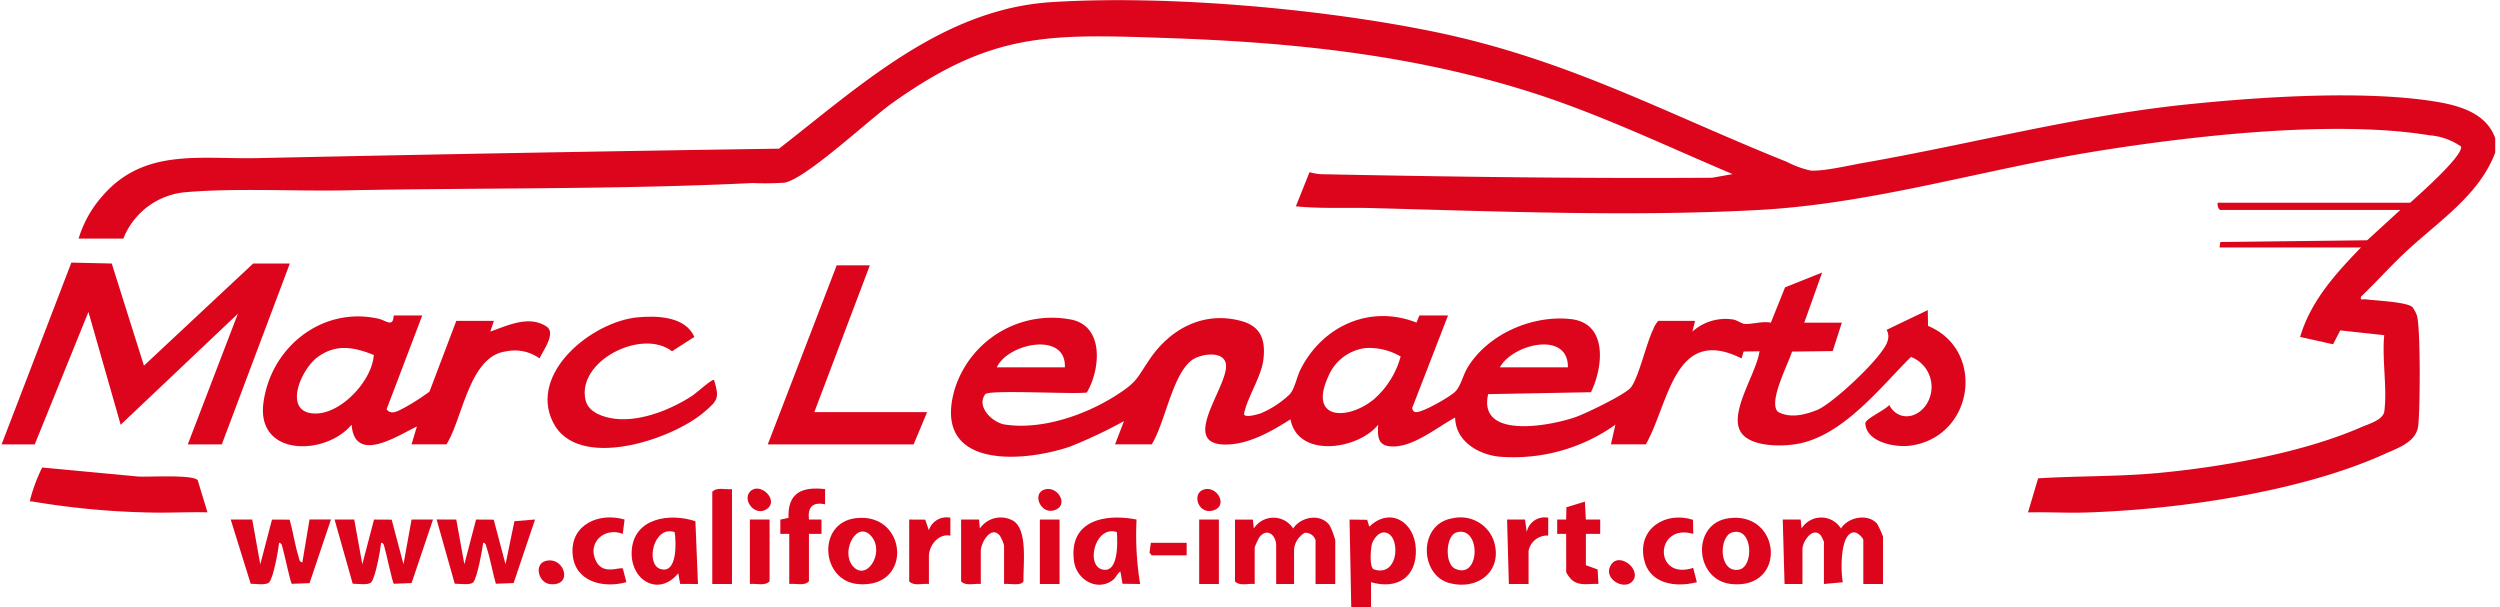 <svg xmlns="http://www.w3.org/2000/svg" xmlns:xlink="http://www.w3.org/1999/xlink" width="313" height="76" viewBox="0 0 313 76">
  <defs>
    <clipPath id="clip-path">
      <rect id="Rectangle_114" data-name="Rectangle 114" width="313" height="76" transform="translate(-0.14 0.425)" fill="#dc051c"/>
    </clipPath>
    <clipPath id="clip-path-2">
      <rect id="Rectangle_117" data-name="Rectangle 117" width="312.199" height="76.459" fill="#dc051c"/>
    </clipPath>
  </defs>
  <g id="Logo_onderaan" data-name="Logo onderaan" transform="translate(0.14 -0.425)">
    <g id="Group_53" data-name="Group 53" transform="translate(0 0)" clip-path="url(#clip-path)">
      <path id="Path_178" data-name="Path 178" d="M322.078,17.29v1.793c-2.021,5.414-7.271,8.717-11.324,12.545-1.879,1.774-3.615,3.712-5.483,5.5-.1.534.244.279.564.323,1.245.172,5.11.315,5.87.971a4.007,4.007,0,0,1,.584,1.1c.451,1.737.391,11.645.151,13.743-.238,2.08-2.543,2.8-4.265,3.579-10.528,4.745-25.788,6.932-37.3,7.3-2.425.078-4.869-.075-7.292-.01l1.266-4.268c4.988-.312,9.991-.2,14.98-.663,8-.743,18.073-2.517,25.432-5.721.986-.429,2.789-.925,2.932-2,.382-2.871-.307-6.573-.01-9.537l-5.507-.6-.9,1.736-4.125-.917c1.317-4.478,4.454-7.942,7.62-11.2H287.564l.1-.685,18.386-.217,4.151-3.8H287.676c-.237,0-.427-.636-.336-.9h24.093c1.054-.958,6.64-5.866,6.369-7.037a7.975,7.975,0,0,0-3.974-1.409c-11.884-1.964-29.753.075-41.774,2.012-14.06,2.267-27.914,6.563-42.191,7.34-15.867.864-32.735.174-48.634-.242-3.109-.081-6.21.1-9.309-.216l1.707-4.275a7.8,7.8,0,0,0,1.308.252c16.371.329,32.712.55,49.1.447l2.567-.455c-8.591-3.633-17.01-7.7-25.949-10.472-14.592-4.524-29.31-6.028-44.545-6.555-15.12-.523-22.171-.846-34.817,8.2-2.84,2.031-10.737,9.444-13.413,9.9a36.355,36.355,0,0,1-3.99.044c-16.728.821-34.054.583-50.856.915-6.372.126-13.708-.3-19.953.218a9.233,9.233,0,0,0-7.96,5.824h-5.6a14.186,14.186,0,0,1,2.92-5.26c5.212-6.108,12.219-4.663,19.389-4.816q32.658-.7,65.38-1.184C117.378,10.7,127.683,1.117,141.316.247c14.372-.916,33.735.8,47.866,3.7,16.7,3.429,28.867,10.154,44.216,16.3a12.388,12.388,0,0,0,2.959,1.088c1.638.111,4.887-.66,6.652-.969,13.642-2.387,26.719-5.9,40.632-7.329,9.089-.932,21.708-1.765,30.642-.388,3.071.473,6.669,1.391,7.794,4.645" transform="translate(-9.817 0.445)" fill="#dc051c"/>
      <path id="Path_179" data-name="Path 179" d="M0,89.3,8.732,66.54l5.057.115,4.03,12.783L31.489,66.661h4.594L27.567,89.3H23.308l6.273-16.361-14.675,13.9L10.87,72.717,4.146,89.3Z" transform="translate(0.062 -33.238)" fill="#dc051c"/>
      <path id="Path_180" data-name="Path 180" d="M207.031,67.239l-6.948,18.378H214.2l-1.681,4.034H194.256l8.628-22.412Z" transform="translate(-98.27 -33.591)" fill="#dc051c"/>
      <path id="Path_181" data-name="Path 181" d="M156.8,82.79,154,84.585c-3.768-2.915-11.96,1.227-10.823,6.119.365,1.57,2.3,2.171,3.714,2.337,3.212.376,7.07-1.181,9.716-2.934.4-.264,2.454-2.116,2.658-1.934.7,2.289.477,2.559-1.237,4.026-4.114,3.52-15.91,7.414-18.939,1.247-3.037-6.182,4.941-12.6,10.657-13.115,2.447-.22,5.944-.093,7.055,2.458" transform="translate(-70.008 -40.182)" fill="#dc051c"/>
      <path id="Path_182" data-name="Path 182" d="M29.436,124.109c-2.5-.067-5.018.094-7.517.011a99.513,99.513,0,0,1-14.334-1.361c-.288-.057-.4.168-.334-.322a21.888,21.888,0,0,1,1.488-3.945l12.071,1.135c1.283.068,6.773-.272,7.4.447Z" transform="translate(-3.6 -59.536)" fill="#dc051c"/>
      <path id="Path_183" data-name="Path 183" d="M363.037,75.743,363,73.762l-5.154,2.47a1.657,1.657,0,0,1,.134,1.351c-.42,1.9-6.9,7.909-8.816,8.675-1.544.618-3.408,1.091-4.935.226-1.241-1.243,1.344-6.032,1.777-7.53l5.093-.064,1.146-3.559h-4.706l2.239-6.275-4.644,1.853-1.78,4.43c-.979-.235-2.459.23-3.294.149-.381-.037-.916-.465-1.427-.552a6.2,6.2,0,0,0-5.1,1.518l.334-1.347H329.27a2.839,2.839,0,0,0-.6.969c-.871,1.687-1.9,6.308-2.885,7.424-.775.876-5.6,3.209-6.878,3.657-3.065,1.073-12.274,2.872-10.943-2.875l12.87-.241c1.526-3.141,2.152-8.651-2.546-9.158-4.832-.521-10.4,1.89-12.931,6.121-.546.913-.812,2.241-1.517,2.965-.606.622-4.291,2.759-5.024,2.555a.537.537,0,0,1-.358-.529l4.478-11.559h-3.586l-.359.889c-5.823-2.291-11.775.421-14.517,5.863-.47.934-.721,2.405-1.361,3.121a12.046,12.046,0,0,1-3.66,2.391c-.3.094-2.188.673-2.042-.022.433-2.077,2.171-4.6,2.417-6.775.273-2.421-.313-4.109-2.79-4.781-4.619-1.254-8.779.9-11.4,4.713-1.7,2.479-1.532,2.873-4.322,4.643-3.837,2.434-9.245,4.3-13.837,3.615-1.6-.239-3.637-2.253-2.484-3.8.445-.6,11.153.036,12.724-.218,1.683-2.837,2.223-8.344-2.016-9.137a12.743,12.743,0,0,0-14.516,8.685c-2.907,9.891,8.1,9.348,14.407,7.235a59.769,59.769,0,0,0,6.774-3.2l-1.12,2.912h4.595c1.642-2.627,2.561-8.631,4.963-10.5,1.093-.852,4.154-1.328,4.336.55.269,2.787-6.347,10.466.56,9.948,2.651-.2,5.325-1.738,7.509-3.133.95,4.939,8.5,3.79,10.982.673-.056,1.149-.154,2.44,1.247,2.675,2.786.467,6.033-2.315,8.391-3.572.037,2.925,2.848,4.624,5.521,4.9a22.018,22.018,0,0,0,14.542-4.005l-.562,2.464h4.37c2.9-5.077,3.544-14.989,11.987-10.758l.26-.865,1.983-.03c-.347,2.677-3.71,7.444-2.435,9.943,1.037,2.034,5.075,1.995,7,1.683,5.8-.938,10.461-7,14.4-10.921a4.029,4.029,0,0,1,1.836,6.092c-1.25,1.713-3.5,1.886-4.557-.072-.42.581-3.02,1.74-2.991,2.3.12,2.365,3.74,3.044,5.622,2.79,7.993-1.08,9.5-11.976,2.224-14.994m-45.085,5.191h-8.517c1.579-2.918,8.586-4.631,8.517,0m-62.978,0h-8.517c1.332-2.995,8.706-4.557,8.517,0m38.776,3.925c-3.241,2.729-8.287,2.75-5.833-2.7a5.828,5.828,0,0,1,4.655-3.637,7.739,7.739,0,0,1,4.44,1.057,10.94,10.94,0,0,1-3.263,5.275" transform="translate(-121.785 -34.511)" fill="#dc051c"/>
      <path id="Path_184" data-name="Path 184" d="M101.748,81.324c-2.211-1.445-4.869-.11-7.026.638l.448-1.342H90.463l-3.356,8.859a28.374,28.374,0,0,1-3.14,2.015c-.685.329-1.644,1.022-2.229.192L86.2,79.947H82.619c-.037,1.558-.981.615-1.869.412-7.018-1.6-13.5,3.506-14.433,10.515-.906,6.825,7.835,6.626,11.036,2.745.4,4.959,5.705,1.405,8.179.225l-.673,2.239h4.371c2.041-3.215,2.825-11,7.415-11.634a5.342,5.342,0,0,1,4.24.872c.515-1.094,2.091-3.194.862-4m-28.877,10.9c-4.215.018-1.931-5.5.262-7.086,2.309-1.666,4.514-1.236,7-.242-.2,3.189-4.024,7.314-7.262,7.327" transform="translate(-33.474 -40.024)" fill="#dc051c"/>
      <path id="Path_185" data-name="Path 185" d="M325.266,139.51H322.8v-5.491a1.323,1.323,0,0,0-1.351-.918,2.732,2.732,0,0,0-1.338,2.039v4.37H317.87v-4.818c0-1.3-1.155-2.3-2.125-1a9.6,9.6,0,0,0-.564,1.228v4.594c-.8-.1-1.874.3-2.466-.336v-7.732h2.242l.11,1.121a2.919,2.919,0,0,1,4.932,0c.984-1.534,3.543-1.932,4.6-.334a10.014,10.014,0,0,1,.671,1.795Z" transform="translate(-158.234 -65.969)" fill="#dc051c"/>
      <path id="Path_186" data-name="Path 186" d="M454.064,139.493h-2.242l-.224-8.07h2.243l.11,1.121a2.9,2.9,0,0,1,4.931,0c.905-1.44,3.371-1.914,4.526-.6a11.951,11.951,0,0,1,.741,1.613v5.939h-2.465V134c0-.283-.7-.929-1.044-.961-1.947-.176-1.782,5.062-1.519,6.234l-2.368.218v-5.267a3.4,3.4,0,0,0-.455-.89c-1.024-1.007-2.234.894-2.234,1.787Z" transform="translate(-228.537 -65.951)" fill="#dc051c"/>
      <path id="Path_187" data-name="Path 187" d="M60.783,131.691l1.01,5.6,1.466-5.6,2.21.012c.419,1.466.658,3.17,1.109,4.605.094.3.079.682.479.752l.9-5.378h2.688L67.96,139.65l-2.223.085c-.177-.154-.964-3.933-1.164-4.55-.08-.249-.074-.542-.425-.582-.1.973-.7,4.292-1.232,4.934-.352.424-1.741.19-2.325.189l-2.5-8.035Z" transform="translate(-29.345 -66.217)" fill="#dc051c"/>
      <path id="Path_188" data-name="Path 188" d="M86.883,131.69l1.01,5.6,1.466-5.6,2.21.012,1.478,5.583,1.01-5.6h2.688l-2.685,7.958-2.223.085c-.177-.154-.964-3.933-1.164-4.55-.08-.249-.074-.542-.425-.582-.1.973-.7,4.292-1.232,4.934-.354.426-1.741.186-2.327.192l-2.271-8.039Z" transform="translate(-42.671 -66.217)" fill="#dc051c"/>
      <path id="Path_189" data-name="Path 189" d="M112.753,131.69l1.01,5.6,1.466-5.6,2.21.012,1.478,5.583,1.115-5.386,2.583-.217-2.685,7.958-2.224.086c-.418-1.442-.691-3.146-1.165-4.549-.083-.246-.067-.543-.423-.583-.107.931-.743,4.345-1.232,4.934-.354.426-1.74.186-2.327.192l-2.271-8.039Z" transform="translate(-55.766 -66.217)" fill="#dc051c"/>
      <path id="Path_190" data-name="Path 190" d="M248.652,139.481v-4.818a4.514,4.514,0,0,0-.541-1.25c-1.089-1.313-2.372.91-2.372,1.922v4.146c-.8-.1-1.874.3-2.466-.336v-7.732h2.242l.11,1.121a3.149,3.149,0,0,1,4.128-.989c1.919,1.079,1.268,5.663,1.333,7.57-.218.668-1.852.268-2.434.367" transform="translate(-123.083 -65.94)" fill="#dc051c"/>
      <path id="Path_191" data-name="Path 191" d="M198.552,129.5H197.43l.01-1.786,1.017-.215c-.115-3.161,1.7-3.929,4.579-3.6v1.906c-1.531-.331-2.2.332-2.02,1.907l1.571,0V129.5h-1.57v5.939c-.592.637-1.665.235-2.466.336Z" transform="translate(-99.877 -62.238)" fill="#dc051c"/>
      <path id="Path_192" data-name="Path 192" d="M395.531,131.18h-1.122v-1.795l1.123,0,.03-1.538,2.318-.707.114,2.245,1.8,0v1.795H398V135.1l1.472.544.1,1.81c-1.222-.079-2.384.33-3.373-.552a3.973,3.973,0,0,1-.662-.907Z" transform="translate(-199.588 -63.915)" fill="#dc051c"/>
      <path id="Path_193" data-name="Path 193" d="M151.262,131.419l-.227,1.792c-2.31-.91-4.523,1.139-3.332,3.445.916,1.774,2.989.628,3.346.9l.437,1.7c-2.865.8-6.432-.016-6.728-3.474-.32-3.739,3.31-5.308,6.5-4.367" transform="translate(-73.205 -65.944)" fill="#dc051c"/>
      <path id="Path_194" data-name="Path 194" d="M422.427,131.46l.03,1.76c-4.81-1.389-5.01,5.871-.006,4.263l.457,1.788c-2.67.692-5.971.235-6.625-2.9-.8-3.83,2.713-6.015,6.144-4.912" transform="translate(-210.602 -65.955)" fill="#dc051c"/>
      <path id="Path_195" data-name="Path 195" d="M182.651,123.938v11.878h-2.466V124.274c.591-.638,1.665-.236,2.466-.336" transform="translate(-91.148 -62.275)" fill="#dc051c"/>
      <path id="Path_196" data-name="Path 196" d="M230.111,131.423l2.007.011.455,1.332a2.318,2.318,0,0,1,2.694-1.568v2.242c-1.483-.308-2.689,1.235-2.689,2.578v3.474c-.8-.1-1.874.3-2.466-.336Z" transform="translate(-116.42 -65.95)" fill="#dc051c"/>
      <path id="Path_197" data-name="Path 197" d="M384.392,139.511h-2.467l-.224-8.07h2.244l.22,1.568a2.278,2.278,0,0,1,2.692-1.792l-.01,2.232a2.364,2.364,0,0,0-2.455,1.914Z" transform="translate(-193.155 -65.97)" fill="#dc051c"/>
      <rect id="Rectangle_112" data-name="Rectangle 112" width="2.466" height="8.068" transform="translate(149.998 65.473)" fill="#dc051c"/>
      <rect id="Rectangle_113" data-name="Rectangle 113" width="2.466" height="8.068" transform="translate(130.051 65.473)" fill="#dc051c"/>
      <path id="Path_198" data-name="Path 198" d="M192.183,131.688v7.732c-.591.638-1.665.236-2.466.336v-8.068Z" transform="translate(-95.973 -66.216)" fill="#dc051c"/>
      <path id="Path_199" data-name="Path 199" d="M137,142.131c2.359-.693,3.588,3.157.62,2.889-1.475-.133-2.059-2.466-.62-2.889" transform="translate(-68.868 -71.46)" fill="#dc051c"/>
      <path id="Path_200" data-name="Path 200" d="M410.413,144.689c-1.089,1.089-3.661-.44-2.649-2.09,1.092-1.781,4.029.71,2.649,2.09" transform="translate(-206.231 -71.425)" fill="#dc051c"/>
      <path id="Path_201" data-name="Path 201" d="M295.693,137.589v1.569h-4.37l-.281-.326.169-1.243Z" transform="translate(-147.263 -69.202)" fill="#dc051c"/>
      <path id="Path_202" data-name="Path 202" d="M304.012,123.991c1.595-.456,2.909,1.854,1.4,2.533-2.056.925-3.083-2.052-1.4-2.533" transform="translate(-153.402 -62.29)" fill="#dc051c"/>
      <path id="Path_203" data-name="Path 203" d="M189.476,124.181c1.221-1.221,3.636,1.1,2.091,2.2-1.479,1.061-3.169-1.126-2.091-2.2" transform="translate(-95.678 -62.241)" fill="#dc051c"/>
      <path id="Path_204" data-name="Path 204" d="M263.658,123.99c1.6-.46,2.975,1.827,1.4,2.532-1.857.832-3.1-2.044-1.4-2.532" transform="translate(-132.996 -62.288)" fill="#dc051c"/>
      <path id="Path_205" data-name="Path 205" d="M344.23,132.314l-.26-.865-2.209-.03.223,11.43h2.466v-3.586c3.3.957,5.753-.655,5.613-4.156-.136-3.394-3.215-5.329-5.834-2.792m.588,5.347c-.6-.2-.412-2.52-.27-3.121s.767-1.448,1.4-1.507c2.268-.214,2.194,5.722-1.125,4.628" transform="translate(-172.938 -65.945)" fill="#dc051c"/>
      <path id="Path_206" data-name="Path 206" d="M167.72,131.644c-3.23-1.074-7.739-.41-7.975,3.722-.209,3.661,3.362,5.811,5.828,2.793l.238,1.332,2.231.012Zm-4.4,5.974c-1.878-.607-.849-5.485,1.8-4.616.208,1.233.364,5.316-1.8,4.616" transform="translate(-80.796 -65.962)" fill="#dc051c"/>
      <path id="Path_207" data-name="Path 207" d="M279.658,131.434c-4.06-.793-8.529.161-7.825,5.248.312,2.258,2.837,3.779,4.8,2.373.482-.345.58-.871,1.006-1.119l.258,1.537,2.208.03a38.147,38.147,0,0,1-.446-8.068m-4.321,6.243c-2.065-.553-.851-5.564,1.855-4.674.084,1.193.255,5.239-1.855,4.674" transform="translate(-137.502 -65.962)" fill="#dc051c"/>
      <path id="Path_208" data-name="Path 208" d="M434.453,131.294c-4.7.648-4.3,7.789.378,8.243,6.977.677,6.215-9.151-.378-8.243m1.275,6.441c-2.527.43-2.539-4.152-.838-4.663,2.613-.785,2.773,4.334.838,4.663" transform="translate(-218.169 -65.986)" fill="#dc051c"/>
      <path id="Path_209" data-name="Path 209" d="M212.946,131.3c-4.78.65-4.272,7.845.381,8.241,6.983.595,6.163-9.132-.381-8.241m-.328,5.929c-1.5-1.867.623-5.807,2.4-3.638,1.691,2.061-.692,5.763-2.4,3.638" transform="translate(-106.033 -65.988)" fill="#dc051c"/>
      <path id="Path_210" data-name="Path 210" d="M369.68,133.961a4.407,4.407,0,0,0-5.055-2.671c-4.376.647-4.209,7.16-.4,8.127,3.721.945,6.783-1.718,5.455-5.456m-4.774,3.652c-1.355-.614-1.182-4.146.158-4.544,3.094-.921,3.017,5.982-.158,4.544" transform="translate(-182.856 -65.982)" fill="#dc051c"/>
      <g id="Group_57" data-name="Group 57" transform="translate(416.829 -17.826)">
        <g id="Group_56" data-name="Group 56" transform="translate(0 0)" clip-path="url(#clip-path-2)">
          <path id="Path_211" data-name="Path 211" d="M322.078,17.29v1.793c-2.021,5.414-7.271,8.717-11.324,12.545-1.879,1.774-3.615,3.712-5.483,5.5-.1.534.244.279.564.323,1.245.172,5.11.315,5.87.971a4.007,4.007,0,0,1,.584,1.1c.451,1.737.391,11.645.151,13.743-.238,2.08-2.543,2.8-4.265,3.579-10.528,4.745-25.788,6.932-37.3,7.3-2.425.078-4.869-.075-7.292-.01l1.266-4.268c4.988-.312,9.991-.2,14.98-.663,8-.743,18.073-2.517,25.432-5.721.986-.429,2.789-.925,2.932-2,.382-2.871-.307-6.573-.01-9.537l-5.507-.6-.9,1.736-4.125-.917c1.317-4.478,4.454-7.942,7.62-11.2H287.564l.1-.685,18.386-.217,4.151-3.8H287.676c-.237,0-.427-.636-.336-.9h24.093c1.054-.958,6.64-5.866,6.369-7.037a7.975,7.975,0,0,0-3.974-1.409c-11.884-1.964-29.753.075-41.774,2.012-14.06,2.267-27.914,6.563-42.191,7.34-15.867.864-32.735.174-48.634-.242-3.109-.081-6.21.1-9.309-.216l1.707-4.275a7.8,7.8,0,0,0,1.308.252c16.371.329,32.712.55,49.1.447l2.567-.455c-8.591-3.633-17.01-7.7-25.949-10.472-14.592-4.524-29.31-6.028-44.545-6.555-15.12-.523-22.171-.846-34.817,8.2-2.84,2.031-10.737,9.444-13.413,9.9a36.355,36.355,0,0,1-3.99.044c-16.728.821-34.054.583-50.856.915-6.372.126-13.708-.3-19.953.218a9.233,9.233,0,0,0-7.96,5.824h-5.6a14.186,14.186,0,0,1,2.92-5.26c5.212-6.108,12.219-4.663,19.389-4.816q32.658-.7,65.38-1.184C117.378,10.7,127.683,1.117,141.316.247c14.372-.916,33.735.8,47.866,3.7,16.7,3.429,28.867,10.154,44.216,16.3a12.388,12.388,0,0,0,2.959,1.088c1.638.111,4.887-.66,6.652-.969,13.642-2.387,26.719-5.9,40.632-7.329,9.089-.932,21.708-1.765,30.642-.388,3.071.473,6.669,1.391,7.794,4.645" transform="translate(-9.879 0)" fill="#dc051c"/>
          <path id="Path_212" data-name="Path 212" d="M0,89.3,8.732,66.54l5.057.115,4.03,12.783L31.489,66.661h4.594L27.567,89.3H23.308l6.273-16.361-14.675,13.9L10.87,72.717,4.146,89.3Z" transform="translate(0 -33.683)" fill="#dc051c"/>
          <path id="Path_213" data-name="Path 213" d="M207.031,67.239l-6.948,18.378H214.2l-1.681,4.034H194.256l8.628-22.412Z" transform="translate(-98.333 -34.036)" fill="#dc051c"/>
          <path id="Path_214" data-name="Path 214" d="M156.8,82.79,154,84.585c-3.768-2.915-11.96,1.227-10.823,6.119.365,1.57,2.3,2.171,3.714,2.337,3.212.376,7.07-1.181,9.716-2.934.4-.264,2.454-2.116,2.658-1.934.7,2.289.477,2.559-1.237,4.026-4.114,3.52-15.91,7.414-18.939,1.247-3.037-6.182,4.941-12.6,10.657-13.115,2.447-.22,5.944-.093,7.055,2.458" transform="translate(-70.07 -40.627)" fill="#dc051c"/>
          <path id="Path_215" data-name="Path 215" d="M29.436,124.109c-2.5-.067-5.018.094-7.517.011a99.513,99.513,0,0,1-14.334-1.361c-.288-.057-.4.168-.334-.322a21.888,21.888,0,0,1,1.488-3.945l12.071,1.135c1.283.068,6.773-.272,7.4.447Z" transform="translate(-3.662 -59.981)" fill="#dc051c"/>
          <path id="Path_216" data-name="Path 216" d="M363.037,75.743,363,73.762l-5.154,2.47a1.657,1.657,0,0,1,.134,1.351c-.42,1.9-6.9,7.909-8.816,8.675-1.544.618-3.408,1.091-4.935.226-1.241-1.243,1.344-6.032,1.777-7.53l5.093-.064,1.146-3.559h-4.706l2.239-6.275-4.644,1.853-1.78,4.43c-.979-.235-2.459.23-3.294.149-.381-.037-.916-.465-1.427-.552a6.2,6.2,0,0,0-5.1,1.518l.334-1.347H329.27a2.839,2.839,0,0,0-.6.969c-.871,1.687-1.9,6.308-2.885,7.424-.775.876-5.6,3.209-6.878,3.657-3.065,1.073-12.274,2.872-10.943-2.875l12.87-.241c1.526-3.141,2.152-8.651-2.546-9.158-4.832-.521-10.4,1.89-12.931,6.121-.546.913-.812,2.241-1.517,2.965-.606.622-4.291,2.759-5.024,2.555a.537.537,0,0,1-.358-.529l4.478-11.559h-3.586l-.359.889c-5.823-2.291-11.775.421-14.517,5.863-.47.934-.721,2.405-1.361,3.121a12.046,12.046,0,0,1-3.66,2.391c-.3.094-2.188.673-2.042-.022.433-2.077,2.171-4.6,2.417-6.775.273-2.421-.313-4.109-2.79-4.781-4.619-1.254-8.779.9-11.4,4.713-1.7,2.479-1.532,2.873-4.322,4.643-3.837,2.434-9.245,4.3-13.837,3.615-1.6-.239-3.637-2.253-2.484-3.8.445-.6,11.153.036,12.724-.218,1.683-2.837,2.223-8.344-2.016-9.137a12.743,12.743,0,0,0-14.516,8.685c-2.907,9.891,8.1,9.348,14.407,7.235a59.769,59.769,0,0,0,6.774-3.2l-1.12,2.912h4.595c1.642-2.627,2.561-8.631,4.963-10.5,1.093-.852,4.154-1.328,4.336.55.269,2.787-6.347,10.466.56,9.948,2.651-.2,5.325-1.738,7.509-3.133.95,4.939,8.5,3.79,10.982.673-.056,1.149-.154,2.44,1.247,2.675,2.786.467,6.033-2.315,8.391-3.572.037,2.925,2.848,4.624,5.521,4.9a22.018,22.018,0,0,0,14.542-4.005l-.562,2.464h4.37c2.9-5.077,3.544-14.989,11.987-10.758l.26-.865,1.983-.03c-.347,2.677-3.71,7.444-2.435,9.943,1.037,2.034,5.075,1.995,7,1.683,5.8-.938,10.461-7,14.4-10.921a4.029,4.029,0,0,1,1.836,6.092c-1.25,1.713-3.5,1.886-4.557-.072-.42.581-3.02,1.74-2.991,2.3.12,2.365,3.74,3.044,5.622,2.79,7.993-1.08,9.5-11.976,2.224-14.994m-45.085,5.191h-8.517c1.579-2.918,8.586-4.631,8.517,0m-62.978,0h-8.517c1.332-2.995,8.706-4.557,8.517,0m38.776,3.925c-3.241,2.729-8.287,2.75-5.833-2.7a5.828,5.828,0,0,1,4.655-3.637,7.739,7.739,0,0,1,4.44,1.057,10.94,10.94,0,0,1-3.263,5.275" transform="translate(-121.848 -34.956)" fill="#dc051c"/>
          <path id="Path_217" data-name="Path 217" d="M101.748,81.324c-2.211-1.445-4.869-.11-7.026.638l.448-1.342H90.463l-3.356,8.859a28.374,28.374,0,0,1-3.14,2.015c-.685.329-1.644,1.022-2.229.192L86.2,79.947H82.619c-.037,1.558-.981.615-1.869.412-7.018-1.6-13.5,3.506-14.433,10.515-.906,6.825,7.835,6.626,11.036,2.745.4,4.959,5.705,1.405,8.179.225l-.673,2.239h4.371c2.041-3.215,2.825-11,7.415-11.634a5.342,5.342,0,0,1,4.24.872c.515-1.094,2.091-3.194.862-4m-28.877,10.9c-4.215.018-1.931-5.5.262-7.086,2.309-1.666,4.514-1.236,7-.242-.2,3.189-4.024,7.314-7.262,7.327" transform="translate(-33.537 -40.469)" fill="#dc051c"/>
          <path id="Path_218" data-name="Path 218" d="M325.266,139.51H322.8v-5.491a1.323,1.323,0,0,0-1.351-.918,2.732,2.732,0,0,0-1.338,2.039v4.37H317.87v-4.818c0-1.3-1.155-2.3-2.125-1a9.6,9.6,0,0,0-.564,1.228v4.594c-.8-.1-1.874.3-2.466-.336v-7.732h2.242l.11,1.121a2.919,2.919,0,0,1,4.932,0c.984-1.534,3.543-1.932,4.6-.334a10.014,10.014,0,0,1,.671,1.795Z" transform="translate(-158.297 -66.414)" fill="#dc051c"/>
          <path id="Path_219" data-name="Path 219" d="M454.064,139.493h-2.242l-.224-8.07h2.243l.11,1.121a2.9,2.9,0,0,1,4.931,0c.905-1.44,3.371-1.914,4.526-.6a11.951,11.951,0,0,1,.741,1.613v5.939h-2.465V134c0-.283-.7-.929-1.044-.961-1.947-.176-1.782,5.062-1.519,6.234l-2.368.218v-5.267a3.4,3.4,0,0,0-.455-.89c-1.024-1.007-2.234.894-2.234,1.787Z" transform="translate(-228.599 -66.396)" fill="#dc051c"/>
          <path id="Path_220" data-name="Path 220" d="M60.783,131.691l1.01,5.6,1.466-5.6,2.21.012c.419,1.466.658,3.17,1.109,4.605.094.3.079.682.479.752l.9-5.378h2.688L67.96,139.65l-2.223.085c-.177-.154-.964-3.933-1.164-4.55-.08-.249-.074-.542-.425-.582-.1.973-.7,4.292-1.232,4.934-.352.424-1.741.19-2.325.189l-2.5-8.035Z" transform="translate(-29.408 -66.662)" fill="#dc051c"/>
          <path id="Path_221" data-name="Path 221" d="M86.883,131.69l1.01,5.6,1.466-5.6,2.21.012,1.478,5.583,1.01-5.6h2.688l-2.685,7.958-2.223.085c-.177-.154-.964-3.933-1.164-4.55-.08-.249-.074-.542-.425-.582-.1.973-.7,4.292-1.232,4.934-.354.426-1.741.186-2.327.192l-2.271-8.039Z" transform="translate(-42.733 -66.662)" fill="#dc051c"/>
          <path id="Path_222" data-name="Path 222" d="M112.753,131.69l1.01,5.6,1.466-5.6,2.21.012,1.478,5.583,1.115-5.386,2.583-.217-2.685,7.958-2.224.086c-.418-1.442-.691-3.146-1.165-4.549-.083-.246-.067-.543-.423-.583-.107.931-.743,4.345-1.232,4.934-.354.426-1.74.186-2.327.192l-2.271-8.039Z" transform="translate(-55.828 -66.662)" fill="#dc051c"/>
          <path id="Path_223" data-name="Path 223" d="M248.652,139.481v-4.818a4.514,4.514,0,0,0-.541-1.25c-1.089-1.313-2.372.91-2.372,1.922v4.146c-.8-.1-1.874.3-2.466-.336v-7.732h2.242l.11,1.121a3.149,3.149,0,0,1,4.128-.989c1.919,1.079,1.268,5.663,1.333,7.57-.218.668-1.852.268-2.434.367" transform="translate(-123.145 -66.385)" fill="#dc051c"/>
          <path id="Path_224" data-name="Path 224" d="M198.552,129.5H197.43l.01-1.786,1.017-.215c-.115-3.161,1.7-3.929,4.579-3.6v1.906c-1.531-.331-2.2.332-2.02,1.907l1.571,0V129.5h-1.57v5.939c-.592.637-1.665.235-2.466.336Z" transform="translate(-99.939 -62.683)" fill="#dc051c"/>
          <path id="Path_225" data-name="Path 225" d="M395.531,131.18h-1.122v-1.795l1.123,0,.03-1.538,2.318-.707.114,2.245,1.8,0v1.795H398V135.1l1.472.544.1,1.81c-1.222-.079-2.384.33-3.373-.552a3.973,3.973,0,0,1-.662-.907Z" transform="translate(-199.65 -64.36)" fill="#dc051c"/>
          <path id="Path_226" data-name="Path 226" d="M151.262,131.419l-.227,1.792c-2.31-.91-4.523,1.139-3.332,3.445.916,1.774,2.989.628,3.346.9l.437,1.7c-2.865.8-6.432-.016-6.728-3.474-.32-3.739,3.31-5.308,6.5-4.367" transform="translate(-73.267 -66.389)" fill="#dc051c"/>
          <path id="Path_227" data-name="Path 227" d="M422.427,131.46l.03,1.76c-4.81-1.389-5.01,5.871-.006,4.263l.457,1.788c-2.67.692-5.971.235-6.625-2.9-.8-3.83,2.713-6.015,6.144-4.912" transform="translate(-210.664 -66.4)" fill="#dc051c"/>
          <path id="Path_228" data-name="Path 228" d="M182.651,123.938v11.878h-2.466V124.274c.591-.638,1.665-.236,2.466-.336" transform="translate(-91.21 -62.72)" fill="#dc051c"/>
          <path id="Path_229" data-name="Path 229" d="M230.111,131.423l2.007.011.455,1.332a2.318,2.318,0,0,1,2.694-1.568v2.242c-1.483-.308-2.689,1.235-2.689,2.578v3.474c-.8-.1-1.874.3-2.466-.336Z" transform="translate(-116.482 -66.395)" fill="#dc051c"/>
          <path id="Path_230" data-name="Path 230" d="M384.392,139.511h-2.467l-.224-8.07h2.244l.22,1.568a2.278,2.278,0,0,1,2.692-1.792l-.01,2.232a2.364,2.364,0,0,0-2.455,1.914Z" transform="translate(-193.217 -66.415)" fill="#dc051c"/>
          <rect id="Rectangle_115" data-name="Rectangle 115" width="2.466" height="8.068" transform="translate(149.936 65.028)" fill="#dc051c"/>
          <rect id="Rectangle_116" data-name="Rectangle 116" width="2.466" height="8.068" transform="translate(129.989 65.028)" fill="#dc051c"/>
          <path id="Path_231" data-name="Path 231" d="M192.183,131.688v7.732c-.591.638-1.665.236-2.466.336v-8.068Z" transform="translate(-96.035 -66.661)" fill="#dc051c"/>
          <path id="Path_232" data-name="Path 232" d="M137,142.131c2.359-.693,3.588,3.157.62,2.889-1.475-.133-2.059-2.466-.62-2.889" transform="translate(-68.93 -71.905)" fill="#dc051c"/>
          <path id="Path_233" data-name="Path 233" d="M410.413,144.689c-1.089,1.089-3.661-.44-2.649-2.09,1.092-1.781,4.029.71,2.649,2.09" transform="translate(-206.293 -71.87)" fill="#dc051c"/>
          <path id="Path_234" data-name="Path 234" d="M295.693,137.589v1.569h-4.37l-.281-.326.169-1.243Z" transform="translate(-147.325 -69.647)" fill="#dc051c"/>
          <path id="Path_235" data-name="Path 235" d="M304.012,123.991c1.595-.456,2.909,1.854,1.4,2.533-2.056.925-3.083-2.052-1.4-2.533" transform="translate(-153.465 -62.735)" fill="#dc051c"/>
          <path id="Path_236" data-name="Path 236" d="M189.476,124.181c1.221-1.221,3.636,1.1,2.091,2.2-1.479,1.061-3.169-1.126-2.091-2.2" transform="translate(-95.74 -62.686)" fill="#dc051c"/>
          <path id="Path_237" data-name="Path 237" d="M263.658,123.99c1.6-.46,2.975,1.827,1.4,2.532-1.857.832-3.1-2.044-1.4-2.532" transform="translate(-133.058 -62.733)" fill="#dc051c"/>
          <path id="Path_238" data-name="Path 238" d="M344.23,132.314l-.26-.865-2.209-.03.223,11.43h2.466v-3.586c3.3.957,5.753-.655,5.613-4.156-.136-3.394-3.215-5.329-5.834-2.792m.588,5.347c-.6-.2-.412-2.52-.27-3.121s.767-1.448,1.4-1.507c2.268-.214,2.194,5.722-1.125,4.628" transform="translate(-173 -66.39)" fill="#dc051c"/>
          <path id="Path_239" data-name="Path 239" d="M167.72,131.644c-3.23-1.074-7.739-.41-7.975,3.722-.209,3.661,3.362,5.811,5.828,2.793l.238,1.332,2.231.012Zm-4.4,5.974c-1.878-.607-.849-5.485,1.8-4.616.208,1.233.364,5.316-1.8,4.616" transform="translate(-80.859 -66.407)" fill="#dc051c"/>
          <path id="Path_240" data-name="Path 240" d="M279.658,131.434c-4.06-.793-8.529.161-7.825,5.248.312,2.258,2.837,3.779,4.8,2.373.482-.345.58-.871,1.006-1.119l.258,1.537,2.208.03a38.147,38.147,0,0,1-.446-8.068m-4.321,6.243c-2.065-.553-.851-5.564,1.855-4.674.084,1.193.255,5.239-1.855,4.674" transform="translate(-137.565 -66.407)" fill="#dc051c"/>
          <path id="Path_241" data-name="Path 241" d="M434.453,131.294c-4.7.648-4.3,7.789.378,8.243,6.977.677,6.215-9.151-.378-8.243m1.275,6.441c-2.527.43-2.539-4.152-.838-4.663,2.613-.785,2.773,4.334.838,4.663" transform="translate(-218.231 -66.431)" fill="#dc051c"/>
          <path id="Path_242" data-name="Path 242" d="M212.946,131.3c-4.78.65-4.272,7.845.381,8.241,6.983.595,6.163-9.132-.381-8.241m-.328,5.929c-1.5-1.867.623-5.807,2.4-3.638,1.691,2.061-.692,5.763-2.4,3.638" transform="translate(-106.095 -66.433)" fill="#dc051c"/>
          <path id="Path_243" data-name="Path 243" d="M369.68,133.961a4.407,4.407,0,0,0-5.055-2.671c-4.376.647-4.209,7.16-.4,8.127,3.721.945,6.783-1.718,5.455-5.456m-4.774,3.652c-1.355-.614-1.182-4.146.158-4.544,3.094-.921,3.017,5.982-.158,4.544" transform="translate(-182.918 -66.427)" fill="#dc051c"/>
        </g>
      </g>
    </g>
  </g>
</svg>
